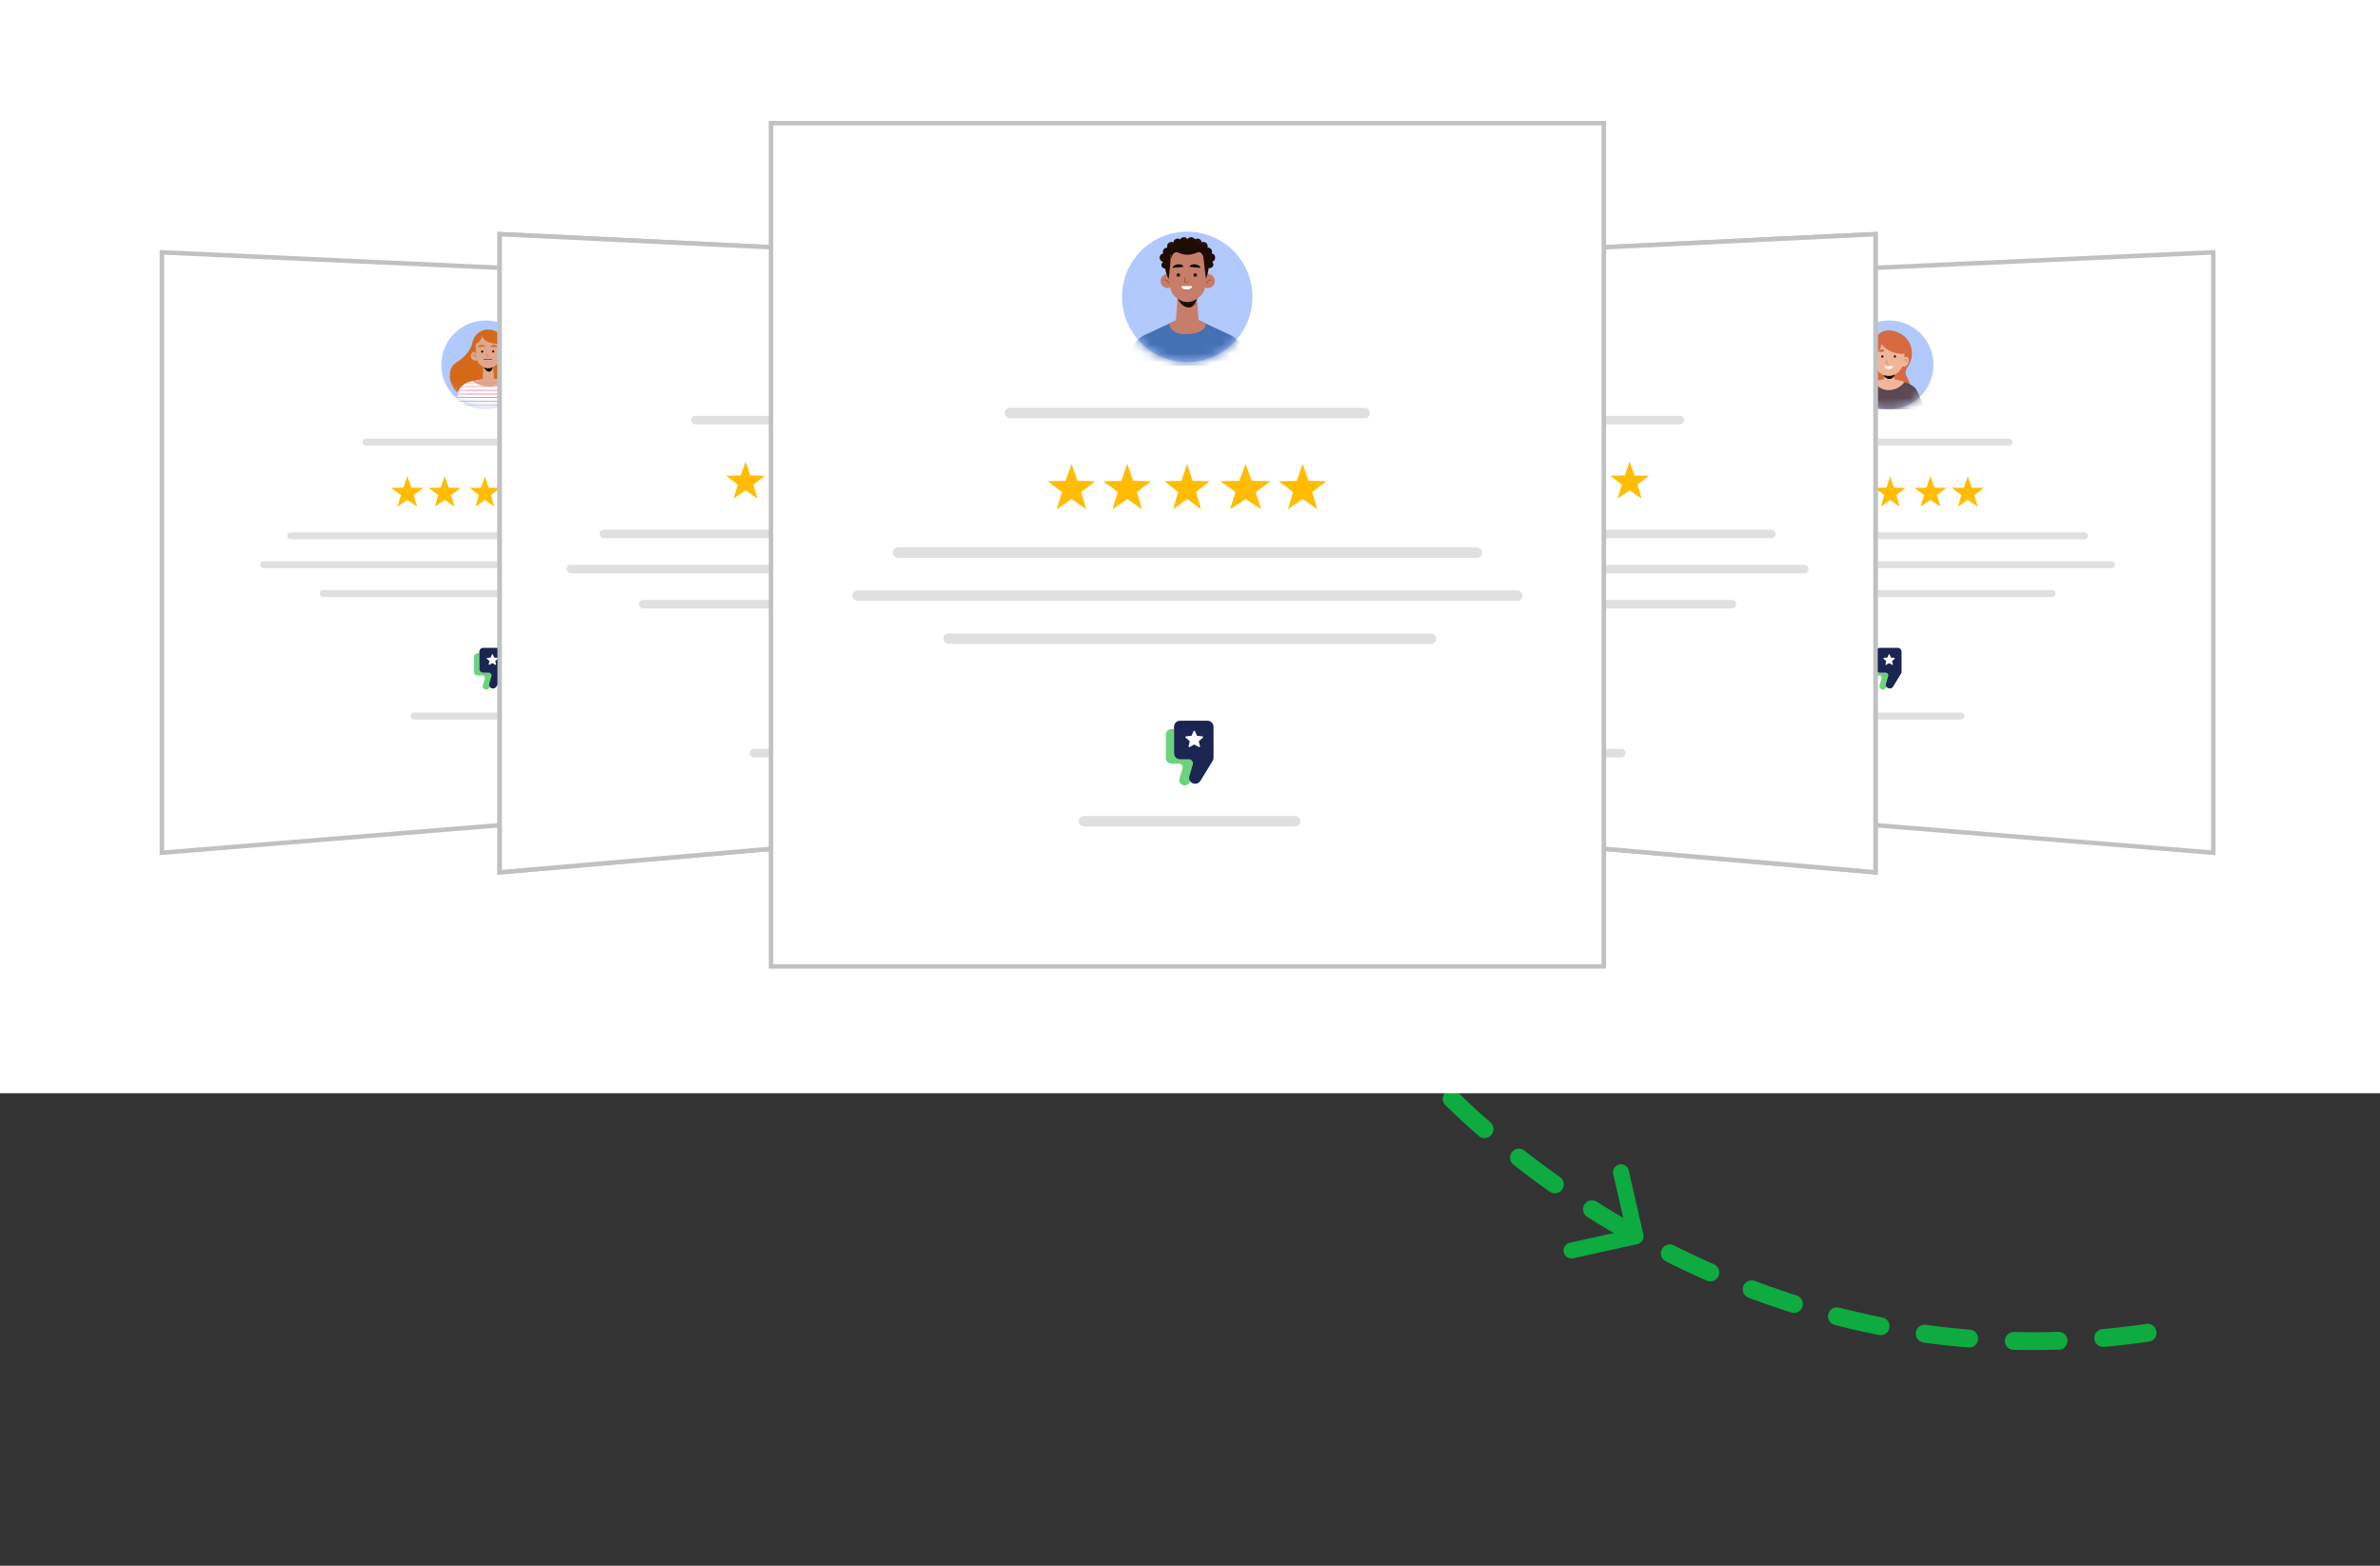 <svg width="266" height="175" viewBox="0 0 266 175" fill="none" xmlns="http://www.w3.org/2000/svg">
<rect x="0" y="0" width="266" height="175" fill="#333333" stroke="none"/>
<path d="M155.58 115.366C166.027 129.161 197.557 155.19 240.094 148.952" stroke="#0DAB40" stroke-width="2" stroke-linecap="round" stroke-linejoin="round" stroke-dasharray="5 5"/>
<path fill-rule="evenodd" clip-rule="evenodd" d="M182.968 138.909L175.801 140.49C175.393 140.567 175.001 140.319 174.911 139.927C174.821 139.535 175.067 139.146 175.469 139.045L181.925 137.621L180.445 131.178C180.355 130.786 180.611 130.382 181.003 130.296C181.396 130.209 181.788 130.457 181.893 130.859L183.526 138.027C183.616 138.419 183.37 138.808 182.968 138.909Z" fill="#0DAB40" stroke="#0DAB40" stroke-width="0.3"/>
<rect width="266" height="122.187" fill="white"/>
<path d="M74.735 90.687L18.094 95.31L18.094 28.207L74.735 30.791V90.687Z" fill="white" stroke="#C0C1C3" stroke-width="0.5"/>
<path d="M190.73 90.687L247.371 95.31V28.207L190.73 30.791V90.687Z" fill="white" stroke="#C0C1C3" stroke-width="0.5"/>
<path d="M54.276 45.729C57.014 45.729 59.233 43.51 59.233 40.773C59.233 38.035 57.014 35.816 54.276 35.816C51.539 35.816 49.32 38.035 49.32 40.773C49.32 43.51 51.539 45.729 54.276 45.729Z" fill="#B2C9FD"/>
<mask id="mask0_1710_78145" style="mask-type:luminance" maskUnits="userSpaceOnUse" x="49" y="35" width="11" height="11">
<path d="M54.276 45.729C57.014 45.729 59.233 43.51 59.233 40.773C59.233 38.035 57.014 35.816 54.276 35.816C51.539 35.816 49.32 38.035 49.32 40.773C49.32 43.51 51.539 45.729 54.276 45.729Z" fill="white"/>
</mask>
<g mask="url(#mask0_1710_78145)">
<path d="M52.826 38.26C52.826 38.26 52.598 39.54 51.063 40.47C49.422 41.461 50.361 44.602 53.229 44.672C56.343 44.751 57.931 40.847 56.133 37.672L52.826 38.26Z" fill="#D46919"/>
<path d="M57.99 43.73C57.832 43.3 57.341 42.738 56.385 42.589L54.613 42.238L52.841 42.589C51.894 42.738 51.402 43.3 51.236 43.73L50.867 45.405H52.49L52.604 45.545L54.578 45.931L56.604 45.405H56.727H58.35L57.99 43.73Z" fill="white"/>
<path d="M52.789 42.612L54.71 42.227L56.5 42.612L56.465 42.639C55.368 43.419 53.894 43.384 52.789 42.612Z" fill="#E0A78F"/>
<path d="M53.66 39.774C53.669 40.063 53.45 40.3 53.16 40.309C52.871 40.318 52.634 40.098 52.625 39.809C52.617 39.519 52.836 39.282 53.125 39.274C53.415 39.265 53.652 39.493 53.66 39.774Z" fill="#E0A78F"/>
<path d="M53.238 39.992C53.229 39.992 53.221 39.983 53.212 39.974C53.028 39.65 52.852 39.729 52.843 39.729C52.826 39.738 52.808 39.729 52.808 39.711C52.8 39.694 52.808 39.676 52.817 39.676C52.826 39.667 53.045 39.562 53.264 39.94C53.273 39.957 53.264 39.974 53.256 39.974C53.247 39.992 53.238 39.992 53.238 39.992Z" fill="#B9635E"/>
<path d="M55.535 39.777C55.535 40.066 55.772 40.294 56.062 40.285C56.351 40.285 56.579 40.048 56.579 39.759C56.579 39.469 56.342 39.242 56.053 39.25C55.763 39.259 55.535 39.487 55.535 39.777Z" fill="#E0A78F"/>
<path d="M55.956 39.968C55.93 39.959 55.93 39.942 55.939 39.933C56.132 39.547 56.36 39.644 56.369 39.644C56.386 39.652 56.386 39.67 56.386 39.679C56.377 39.696 56.36 39.696 56.351 39.696C56.342 39.696 56.167 39.626 55.992 39.959C55.974 39.968 55.965 39.968 55.956 39.968Z" fill="#B9635E"/>
<path d="M54.604 40.162C55.587 40.152 56.377 39.398 56.367 38.477C56.358 37.557 55.553 36.819 54.57 36.829C53.586 36.839 52.797 37.594 52.806 38.514C52.816 39.434 53.621 40.172 54.604 40.162Z" fill="#D46919"/>
<path d="M55.116 40.799C55.116 40.799 54.897 41.009 54.686 41.062C54.484 41.115 54.283 40.965 54.274 40.957L54.028 40.781L53.949 42.492L53.975 42.518C54.326 42.886 54.826 42.886 55.177 42.518L55.23 42.465L55.116 40.799Z" fill="#E0A78F"/>
<path d="M53.863 40.562C53.863 40.562 54.161 41.554 54.67 41.545C55.091 41.536 55.197 40.598 55.197 40.598L53.863 40.562Z" fill="#1E0B02"/>
<path d="M55.996 38.797C56.005 39.358 55.926 39.841 55.847 40.192C55.768 40.525 55.54 40.771 55.224 40.964L55.163 40.999C54.821 41.2 54.373 41.218 54.023 41.025C53.663 40.832 53.417 40.586 53.338 40.227C53.189 39.569 53.163 38.841 53.163 38.841C53.163 38.841 53.031 37.323 54.558 37.332C56.084 37.332 55.996 38.797 55.996 38.797Z" fill="#E0A78F"/>
<path d="M54.452 39.834C54.435 39.834 54.426 39.826 54.426 39.808V39.589C54.426 39.571 54.435 39.562 54.452 39.562C54.47 39.562 54.478 39.571 54.478 39.589V39.782H54.601C54.619 39.782 54.627 39.791 54.627 39.808C54.627 39.826 54.619 39.834 54.601 39.834H54.452Z" fill="#B9635E"/>
<path d="M53.398 38.802L54.205 38.724C54.205 38.724 54.135 38.513 53.802 38.557C53.469 38.592 53.398 38.802 53.398 38.802Z" fill="#D46919"/>
<path d="M55.631 38.795L54.824 38.733C54.824 38.733 54.894 38.523 55.219 38.549C55.552 38.584 55.631 38.795 55.631 38.795Z" fill="#D46919"/>
<path d="M54.015 39.299C54.015 39.369 53.962 39.421 53.892 39.421C53.822 39.421 53.77 39.369 53.77 39.299C53.77 39.228 53.822 39.176 53.892 39.176C53.962 39.176 54.015 39.228 54.015 39.299Z" fill="#1E0B02"/>
<path d="M55.249 39.279C55.249 39.349 55.197 39.402 55.127 39.402C55.056 39.402 55.004 39.349 55.004 39.279C55.004 39.209 55.056 39.156 55.127 39.156C55.197 39.156 55.249 39.209 55.249 39.279Z" fill="#1E0B02"/>
<path d="M54.475 40.225C54.22 40.225 54.062 40.146 54.054 40.146C54.036 40.137 54.036 40.12 54.045 40.111C54.054 40.093 54.071 40.093 54.08 40.102C54.08 40.102 54.422 40.278 54.957 40.093C54.975 40.084 54.992 40.093 54.992 40.111C55.001 40.128 54.992 40.146 54.975 40.146C54.782 40.207 54.615 40.225 54.475 40.225Z" fill="black"/>
<path d="M56.016 38.442C56.016 38.442 53.771 38.547 53.85 37.231C53.85 37.231 55.806 36.661 56.016 38.442Z" fill="#D46919"/>
<path d="M53.126 38.481C53.126 38.481 53.916 38.139 53.907 37.332C53.898 37.332 53.091 37.437 53.126 38.481Z" fill="#D46919"/>
<mask id="mask1_1710_78145" style="mask-type:luminance" maskUnits="userSpaceOnUse" x="50" y="42" width="9" height="4">
<path d="M57.994 43.744C57.836 43.331 57.38 42.788 56.494 42.612L56.468 42.63C55.371 43.428 53.897 43.393 52.792 42.603L52.845 42.586C51.897 42.735 51.406 43.305 51.239 43.735L50.871 45.428H52.494H52.617H54.626H56.625H56.748H58.371L57.994 43.744Z" fill="white"/>
</mask>
<g mask="url(#mask1_1710_78145)">
<path d="M58.532 42.754H50.664V42.842H58.532V42.754Z" fill="#EF758D"/>
<path d="M58.532 43.152H50.664V43.24H58.532V43.152Z" fill="#EF758D"/>
<path d="M58.532 43.582H50.664V43.67H58.532V43.582Z" fill="#EF758D"/>
<path d="M58.532 44H50.664V44.088H58.532V44Z" fill="#EF758D"/>
<path d="M58.532 44.387H50.664V44.474H58.532V44.387Z" fill="#EF758D"/>
<path d="M58.532 44.797H50.664V44.885H58.532V44.797Z" fill="#EF758D"/>
<path d="M58.532 45.23H50.664V45.318H58.532V45.23Z" fill="#EF758D"/>
</g>
</g>
<path d="M211.14 45.729C213.877 45.729 216.096 43.51 216.096 40.773C216.096 38.035 213.877 35.816 211.14 35.816C208.403 35.816 206.184 38.035 206.184 40.773C206.184 43.51 208.403 45.729 211.14 45.729Z" fill="#B2C9FD"/>
<mask id="mask2_1710_78145" style="mask-type:luminance" maskUnits="userSpaceOnUse" x="206" y="35" width="11" height="11">
<path d="M211.128 45.729C213.865 45.729 216.084 43.51 216.084 40.773C216.084 38.035 213.865 35.816 211.128 35.816C208.391 35.816 206.172 38.035 206.172 40.773C206.172 43.51 208.391 45.729 211.128 45.729Z" fill="white"/>
</mask>
<g mask="url(#mask2_1710_78145)">
<path d="M209.495 37.967C209.522 37.894 209.094 38.03 209.058 38.049C208.839 38.149 208.675 38.304 208.584 38.522C208.493 38.741 208.475 38.978 208.484 39.215C208.502 39.934 209.048 40.846 208.529 41.483C208.265 41.811 207.8 41.893 207.445 42.139C206.771 42.595 206.634 43.606 207.026 44.317C207.418 45.027 208.21 45.446 209.012 45.565C209.814 45.683 210.634 45.537 211.417 45.364C211.964 45.237 212.529 45.091 212.975 44.745C214.032 43.943 213.54 42.932 213.057 41.984C212.747 41.383 213.303 41.092 213.549 40.344C213.986 38.996 213.358 37.684 212.164 37.165C210.196 36.318 209.495 37.958 209.495 37.967Z" fill="#D76A40"/>
<path d="M215.038 45.742H207.312C207.312 45.742 207.677 44.348 208.187 43.528C208.697 42.708 210.583 42.426 210.583 42.426L211.175 42.526L211.768 42.426C211.768 42.426 213.653 42.708 214.164 43.528C214.674 44.348 215.038 45.742 215.038 45.742Z" fill="#5B4850"/>
<path d="M209.418 42.692C210.32 43.986 212.033 43.822 212.862 42.692C212.862 42.692 211.204 41.917 209.418 42.692Z" fill="#F1B69A"/>
<path d="M211.153 43.149C210.835 43.149 210.57 42.885 210.57 42.566V41.445H211.736V42.566C211.746 42.885 211.481 43.149 211.153 43.149Z" fill="#F1B69A"/>
<path d="M211.736 41.332V42.015C211.736 42.015 211.536 42.361 211.153 42.361C210.844 42.361 210.57 42.061 210.57 42.061V41.332H211.736Z" fill="#150A08"/>
<path d="M209.511 40.124C209.193 39.641 208.828 39.951 208.828 40.288C208.828 40.78 209.357 41.199 209.666 40.853C209.967 40.498 209.511 40.124 209.511 40.124Z" fill="#F1B69A"/>
<path d="M209.077 40.51C209.058 40.51 209.049 40.501 209.04 40.492C209.004 40.437 208.995 40.364 209.031 40.282C209.077 40.2 209.149 40.137 209.231 40.137C209.295 40.137 209.395 40.164 209.477 40.328C209.487 40.346 209.477 40.374 209.459 40.392C209.441 40.401 209.414 40.392 209.395 40.374C209.35 40.282 209.286 40.237 209.231 40.237C209.177 40.237 209.131 40.282 209.113 40.328C209.095 40.374 209.095 40.41 209.113 40.437C209.131 40.456 209.122 40.483 209.104 40.501C209.095 40.501 209.086 40.51 209.077 40.51Z" fill="#E07E61"/>
<path d="M212.668 40.124C212.987 39.641 213.351 39.951 213.351 40.288C213.351 40.78 212.823 41.199 212.513 40.853C212.212 40.498 212.668 40.124 212.668 40.124Z" fill="#F1B69A"/>
<path d="M213.104 40.51C213.095 40.51 213.085 40.51 213.076 40.501C213.058 40.483 213.049 40.456 213.067 40.437C213.085 40.41 213.085 40.374 213.067 40.328C213.049 40.282 213.003 40.237 212.949 40.237C212.894 40.237 212.83 40.282 212.785 40.374C212.776 40.392 212.748 40.401 212.721 40.392C212.703 40.383 212.694 40.355 212.703 40.328C212.785 40.173 212.876 40.137 212.949 40.137C213.031 40.137 213.113 40.191 213.149 40.282C213.186 40.355 213.186 40.437 213.14 40.492C213.131 40.501 213.122 40.51 213.104 40.51Z" fill="#E07E61"/>
<path d="M211.086 42.016C209.838 42.016 209.1 40.65 209.392 39.247C209.628 38.09 212.553 38.09 212.79 39.247C213.081 40.65 212.334 42.016 211.086 42.016Z" fill="#F1B69A"/>
<g opacity="0.5">
<path d="M210.914 40.6C211.042 40.664 211.333 40.527 211.342 40.6C211.351 40.673 211.187 40.737 211.133 40.737C211.069 40.746 210.914 40.6 210.914 40.6Z" fill="#F1B69A"/>
</g>
<path d="M211.069 40.754C211.032 40.754 210.896 40.727 210.832 40.608C210.777 40.508 210.786 40.371 210.859 40.207C210.868 40.18 210.896 40.171 210.923 40.189C210.95 40.198 210.96 40.226 210.941 40.253C210.878 40.39 210.868 40.499 210.905 40.572C210.95 40.654 211.06 40.672 211.069 40.672C211.096 40.672 211.114 40.699 211.105 40.727C211.114 40.745 211.096 40.754 211.069 40.754Z" fill="#E07E61"/>
<path d="M210.586 39.158C210.504 38.985 210.048 39.067 209.984 39.185C209.921 39.304 210.13 39.34 210.294 39.34C210.449 39.331 210.631 39.267 210.586 39.158Z" fill="#D76A40"/>
<path d="M211.574 39.158C211.656 38.985 212.111 39.067 212.175 39.185C212.239 39.304 212.029 39.34 211.865 39.34C211.71 39.331 211.528 39.267 211.574 39.158Z" fill="#150A08"/>
<path d="M210.254 39.842C210.254 39.915 210.309 39.97 210.381 39.97C210.454 39.97 210.509 39.915 210.509 39.842C210.509 39.77 210.454 39.715 210.381 39.715C210.318 39.715 210.254 39.77 210.254 39.842Z" fill="#150A08"/>
<path d="M211.907 39.842C211.907 39.915 211.853 39.97 211.78 39.97C211.707 39.97 211.652 39.915 211.652 39.842C211.652 39.77 211.707 39.715 211.78 39.715C211.844 39.715 211.907 39.77 211.907 39.842Z" fill="#150A08"/>
<path d="M210.609 40.914C211.092 40.969 211.411 40.914 211.639 40.923C211.639 40.923 211.356 41.324 211.019 41.251C210.682 41.178 210.609 40.914 210.609 40.914Z" fill="white"/>
<g opacity="0.5">
<path d="M210.931 41.38C211.104 41.38 211.359 41.289 211.395 41.38C211.432 41.471 211.222 41.654 211.086 41.635C210.958 41.626 210.73 41.38 210.931 41.38Z" fill="#F1B69A"/>
</g>
<path d="M210.219 38.016C210.219 39.191 212.451 39.756 212.888 39.483C213.325 39.2 212.979 38.207 211.84 37.934C210.702 37.661 210.228 37.661 210.219 38.016Z" fill="#D76A40"/>
<path d="M210.253 38.001C210.535 38.566 209.752 39.823 209.306 39.741C208.859 39.659 208.859 39.167 209.205 38.584C209.561 38.001 210.116 37.728 210.253 38.001Z" fill="#D76A40"/>
</g>
<path d="M112.239 92.355L56.098 97.225V26.431L112.239 29.152V92.355Z" fill="white" stroke="#C0C1C3"/>
<path d="M153.226 92.355L209.367 97.225V26.431L153.226 29.152V92.355Z" fill="white" stroke="#C0C1C3"/>
<rect x="40.512" y="49.023" width="27.389" height="0.783" rx="0.391" fill="#E0E0E0"/>
<rect x="32.102" y="59.492" width="44.214" height="0.783" rx="0.391" fill="#E0E0E0"/>
<rect x="29.07" y="62.719" width="50.279" height="0.783" rx="0.391" fill="#E0E0E0"/>
<rect x="35.723" y="65.949" width="36.975" height="0.783" rx="0.391" fill="#E0E0E0"/>
<rect x="45.891" y="79.641" width="16.629" height="0.783" rx="0.391" fill="#E0E0E0"/>
<path d="M45.524 53.23L45.966 54.502L47.311 54.529L46.239 55.342L46.629 56.63L45.524 55.862L44.419 56.63L44.809 55.342L43.736 54.529L45.082 54.502L45.524 53.23Z" fill="#FFBC00"/>
<path d="M49.7 53.23L50.142 54.502L51.487 54.529L50.415 55.342L50.804 56.63L49.7 55.862L48.595 56.63L48.985 55.342L47.912 54.529L49.258 54.502L49.7 53.23Z" fill="#FFBC00"/>
<path d="M54.193 53.23L54.61 54.502L55.881 54.529L54.868 55.342L55.236 56.63L54.193 55.862L53.15 56.63L53.518 55.342L52.505 54.529L53.776 54.502L54.193 53.23Z" fill="#FFBC00"/>
<path d="M58.574 53.23L59.04 54.502L60.461 54.529L59.328 55.342L59.74 56.63L58.574 55.862L57.408 56.63L57.819 55.342L56.687 54.529L58.107 54.502L58.574 53.23Z" fill="#FFBC00"/>
<path d="M62.856 53.23L63.298 54.502L64.644 54.529L63.571 55.342L63.961 56.63L62.856 55.862L61.751 56.63L62.141 55.342L61.069 54.529L62.414 54.502L62.856 53.23Z" fill="#FFBC00"/>
<rect width="27.389" height="0.783" rx="0.391" transform="matrix(-1 0 0 1 224.949 49.023)" fill="#E0E0E0"/>
<rect width="44.214" height="0.783" rx="0.391" transform="matrix(-1 0 0 1 233.363 59.492)" fill="#E0E0E0"/>
<rect width="50.279" height="0.783" rx="0.391" transform="matrix(-1 0 0 1 236.395 62.719)" fill="#E0E0E0"/>
<rect width="36.975" height="0.783" rx="0.391" transform="matrix(-1 0 0 1 229.742 65.949)" fill="#E0E0E0"/>
<rect width="16.629" height="0.783" rx="0.391" transform="matrix(-1 0 0 1 219.57 79.641)" fill="#E0E0E0"/>
<path d="M219.933 53.23L219.491 54.502L218.146 54.529L219.218 55.342L218.828 56.63L219.933 55.862L221.038 56.63L220.648 55.342L221.721 54.529L220.375 54.502L219.933 53.23Z" fill="#FFBC00"/>
<path d="M215.757 53.23L215.315 54.502L213.97 54.529L215.042 55.342L214.653 56.63L215.757 55.862L216.862 56.63L216.472 55.342L217.545 54.529L216.199 54.502L215.757 53.23Z" fill="#FFBC00"/>
<path d="M211.264 53.23L210.847 54.502L209.576 54.529L210.589 55.342L210.221 56.63L211.264 55.862L212.307 56.63L211.939 55.342L212.952 54.529L211.681 54.502L211.264 53.23Z" fill="#FFBC00"/>
<path d="M206.883 53.23L206.417 54.502L204.997 54.529L206.129 55.342L205.717 56.63L206.883 55.862L208.049 56.63L207.638 55.342L208.77 54.529L207.35 54.502L206.883 53.23Z" fill="#FFBC00"/>
<path d="M202.601 53.23L202.159 54.502L200.814 54.529L201.886 55.342L201.496 56.63L202.601 55.862L203.706 56.63L203.316 55.342L204.388 54.529L203.043 54.502L202.601 53.23Z" fill="#FFBC00"/>
<path d="M210.781 76.401L211.029 75.557C211.082 75.373 210.942 75.19 210.746 75.19H210.123C209.879 75.19 209.682 74.997 209.682 74.759V73.008H209.484C209.266 73.008 209.09 73.18 209.09 73.392V75.11C209.09 75.323 209.266 75.496 209.484 75.496H210.041C210.216 75.496 210.342 75.66 210.293 75.824L210.072 76.577C209.999 76.824 210.188 77.069 210.451 77.069C210.589 77.069 210.718 76.998 210.789 76.881L210.852 76.778C210.773 76.675 210.741 76.538 210.781 76.401Z" fill="#6CD37D"/>
<path d="M212.086 72.406H210.121C209.877 72.406 209.68 72.599 209.68 72.838V74.759C209.68 74.997 209.877 75.191 210.121 75.191H210.744C210.94 75.191 211.08 75.374 211.027 75.558L210.779 76.401C210.698 76.677 210.909 76.952 211.203 76.952C211.358 76.952 211.502 76.872 211.582 76.742L212.466 75.294C212.507 75.227 212.528 75.151 212.528 75.073V72.838C212.527 72.599 212.33 72.406 212.086 72.406ZM211.755 73.633L211.491 73.86C211.474 73.875 211.467 73.897 211.472 73.918L211.551 74.236C211.562 74.287 211.507 74.328 211.461 74.301L211.169 74.133C211.15 74.122 211.126 74.122 211.108 74.133L210.816 74.301C210.77 74.328 210.714 74.286 210.726 74.236L210.805 73.918C210.811 73.897 210.804 73.875 210.787 73.86L210.523 73.633C210.484 73.599 210.505 73.534 210.557 73.529L210.908 73.497C210.93 73.495 210.95 73.481 210.958 73.46L211.082 73.162C211.103 73.113 211.173 73.113 211.194 73.162L211.32 73.46C211.329 73.481 211.348 73.495 211.37 73.497L211.721 73.529C211.771 73.534 211.793 73.598 211.755 73.633Z" fill="#1A2551"/>
<path d="M54.676 76.401L54.923 75.557C54.977 75.373 54.837 75.19 54.641 75.19H54.017C53.774 75.19 53.576 74.997 53.576 74.759V73.008H53.379C53.161 73.008 52.984 73.18 52.984 73.392V75.11C52.984 75.323 53.161 75.496 53.379 75.496H53.936C54.11 75.496 54.236 75.66 54.188 75.824L53.966 76.577C53.894 76.824 54.083 77.069 54.345 77.069C54.484 77.069 54.612 76.998 54.683 76.881L54.746 76.778C54.668 76.675 54.636 76.538 54.676 76.401Z" fill="#6CD37D"/>
<path d="M55.981 72.406H54.015C53.772 72.406 53.574 72.599 53.574 72.838V74.759C53.574 74.997 53.772 75.191 54.015 75.191H54.639C54.834 75.191 54.975 75.374 54.921 75.558L54.674 76.401C54.593 76.677 54.804 76.952 55.098 76.952C55.253 76.952 55.397 76.872 55.477 76.742L56.361 75.294C56.401 75.227 56.423 75.151 56.423 75.073V72.838C56.422 72.599 56.224 72.406 55.981 72.406ZM55.649 73.633L55.386 73.86C55.368 73.875 55.362 73.897 55.367 73.918L55.445 74.236C55.457 74.287 55.402 74.328 55.356 74.301L55.064 74.133C55.045 74.122 55.021 74.122 55.002 74.133L54.71 74.301C54.664 74.328 54.609 74.286 54.621 74.236L54.7 73.918C54.705 73.897 54.698 73.875 54.681 73.86L54.417 73.633C54.378 73.599 54.399 73.534 54.451 73.529L54.802 73.497C54.824 73.495 54.845 73.481 54.852 73.46L54.977 73.162C54.997 73.113 55.068 73.113 55.088 73.162L55.214 73.46C55.224 73.481 55.242 73.495 55.264 73.497L55.615 73.529C55.666 73.534 55.688 73.598 55.649 73.633Z" fill="#1A2551"/>
<path d="M112.489 92.585L55.848 97.497V26.169L112.489 28.914V92.585Z" fill="white" stroke="#C0C1C3" stroke-width="0.5"/>
<path d="M152.976 92.585L209.617 97.497V26.169L152.976 28.914V92.585Z" fill="white" stroke="#C0C1C3" stroke-width="0.5"/>
<rect x="77.234" y="46.48" width="33.297" height="0.951" rx="0.476" fill="#E0E0E0"/>
<rect x="67.004" y="59.203" width="53.75" height="0.951" rx="0.476" fill="#E0E0E0"/>
<rect x="63.32" y="63.129" width="61.123" height="0.951" rx="0.476" fill="#E0E0E0"/>
<rect x="71.406" y="67.055" width="44.95" height="0.951" rx="0.476" fill="#E0E0E0"/>
<rect x="83.773" y="83.699" width="20.216" height="0.951" rx="0.476" fill="#E0E0E0"/>
<path d="M83.324 51.594L83.861 53.139L85.497 53.172L84.193 54.161L84.667 55.727L83.324 54.792L81.981 55.727L82.455 54.161L81.151 53.172L82.787 53.139L83.324 51.594Z" fill="#FFBC00"/>
<path d="M88.402 51.594L88.939 53.139L90.575 53.172L89.271 54.161L89.745 55.727L88.402 54.792L87.059 55.727L87.533 54.161L86.229 53.172L87.865 53.139L88.402 51.594Z" fill="#FFBC00"/>
<path d="M93.861 51.594L94.368 53.139L95.913 53.172L94.682 54.161L95.129 55.727L93.861 54.792L92.593 55.727L93.04 54.161L91.809 53.172L93.354 53.139L93.861 51.594Z" fill="#FFBC00"/>
<path d="M99.189 51.594L99.756 53.139L101.483 53.172L100.107 54.161L100.607 55.727L99.189 54.792L97.772 55.727L98.272 54.161L96.895 53.172L98.622 53.139L99.189 51.594Z" fill="#FFBC00"/>
<path d="M104.394 51.594L104.931 53.139L106.567 53.172L105.263 54.161L105.737 55.727L104.394 54.792L103.051 55.727L103.525 54.161L102.221 53.172L103.857 53.139L104.394 51.594Z" fill="#FFBC00"/>
<path d="M93.418 80.578C92.063 80.335 91.035 79.165 91.035 77.752C91.035 76.183 92.319 74.898 93.889 74.898C95.459 74.898 96.743 76.183 96.743 77.752C96.743 79.165 95.716 80.335 94.36 80.578L94.203 80.449H93.575L93.418 80.578Z" fill="url(#paint0_linear_1710_78145)"/>
<path d="M95.002 78.552L95.13 77.753H94.374V77.196C94.374 76.968 94.46 76.797 94.802 76.797H95.173V76.069C94.973 76.04 94.745 76.012 94.545 76.012C93.889 76.012 93.432 76.411 93.432 77.125V77.753H92.719V78.552H93.432V80.564C93.589 80.592 93.746 80.607 93.903 80.607C94.06 80.607 94.217 80.592 94.374 80.564V78.552H95.002Z" fill="white"/>
<path d="M93.891 42.337C97.175 42.337 99.837 39.675 99.837 36.391C99.837 33.107 97.175 30.445 93.891 30.445C90.607 30.445 87.945 33.107 87.945 36.391C87.945 39.675 90.607 42.337 93.891 42.337Z" fill="#B2C9FD"/>
<mask id="mask3_1710_78145" style="mask-type:luminance" maskUnits="userSpaceOnUse" x="87" y="30" width="13" height="13">
<path d="M93.891 42.337C97.175 42.337 99.837 39.675 99.837 36.391C99.837 33.107 97.175 30.445 93.891 30.445C90.607 30.445 87.945 33.107 87.945 36.391C87.945 39.675 90.607 42.337 93.891 42.337Z" fill="white"/>
</mask>
<g mask="url(#mask3_1710_78145)">
<path d="M99.641 42.681H88.16C88.686 40.303 90.107 39.83 90.107 39.83L92.843 38.546L93.885 38.535H93.916L94.958 38.546L97.695 39.83C97.695 39.83 99.115 40.303 99.641 42.681Z" fill="#4570B4"/>
<path d="M92.74 34.921C92.751 35.279 92.466 35.573 92.109 35.584C91.751 35.594 91.456 35.31 91.446 34.952C91.435 34.594 91.719 34.3 92.077 34.289C92.435 34.279 92.73 34.563 92.74 34.921Z" fill="#C67D69"/>
<path d="M92.232 35.212C92.222 35.212 92.201 35.201 92.201 35.191C91.98 34.781 91.759 34.886 91.748 34.886C91.727 34.896 91.706 34.886 91.695 34.865C91.685 34.844 91.695 34.823 91.717 34.812C91.727 34.801 92.011 34.675 92.274 35.149C92.285 35.17 92.274 35.191 92.264 35.201C92.253 35.212 92.243 35.212 92.232 35.212Z" fill="#A8523F"/>
<path d="M95.734 35.594C96.095 35.594 96.387 35.302 96.387 34.941C96.387 34.581 96.095 34.289 95.734 34.289C95.374 34.289 95.082 34.581 95.082 34.941C95.082 35.302 95.374 35.594 95.734 35.594Z" fill="#C67D69"/>
<path d="M95.628 35.218C95.618 35.218 95.618 35.218 95.607 35.218C95.586 35.208 95.576 35.187 95.586 35.166C95.839 34.681 96.123 34.808 96.133 34.808C96.154 34.818 96.165 34.839 96.154 34.86C96.144 34.882 96.123 34.892 96.102 34.882C96.091 34.882 95.87 34.787 95.66 35.197C95.66 35.208 95.649 35.218 95.628 35.218Z" fill="#A8523F"/>
<path d="M94.768 36.427C94.768 36.427 94.4 36.69 94.073 36.754C93.737 36.817 93.421 36.627 93.41 36.627C93.4 36.627 93.021 36.406 93.021 36.406L92.863 38.542L92.905 38.574C93.474 39.037 94.284 39.048 94.852 38.585L94.936 38.522L94.768 36.427Z" fill="#C67D69"/>
<path d="M92.859 36.156C92.859 36.156 93.217 37.345 94.059 37.335C94.743 37.324 94.859 36.156 94.859 36.156H92.859Z" fill="#1E0B02"/>
<path d="M95.68 33.799C95.68 34.535 95.585 35.167 95.48 35.609C95.374 36.051 95.09 36.356 94.691 36.608L94.617 36.651C94.185 36.913 93.628 36.924 93.196 36.672C92.754 36.419 92.449 36.082 92.344 35.619C92.165 34.767 92.144 33.809 92.144 33.809C92.144 33.809 91.891 31.831 93.806 31.852C95.711 31.894 95.68 33.799 95.68 33.799Z" fill="#C67D69"/>
<path d="M93.08 34.558C93.167 34.558 93.238 34.487 93.238 34.4C93.238 34.313 93.167 34.242 93.08 34.242C92.993 34.242 92.922 34.313 92.922 34.4C92.922 34.487 92.993 34.558 93.08 34.558Z" fill="#1E0B02"/>
<path d="M94.603 34.558C94.69 34.558 94.761 34.487 94.761 34.4C94.761 34.313 94.69 34.242 94.603 34.242C94.516 34.242 94.445 34.313 94.445 34.4C94.445 34.487 94.516 34.558 94.603 34.558Z" fill="#1E0B02"/>
<path d="M93.948 35.075H93.675C93.654 35.075 93.633 35.054 93.633 35.033V34.612C93.633 34.591 93.654 34.57 93.675 34.57C93.696 34.57 93.717 34.591 93.717 34.612V35.002H93.948C93.97 35.002 93.991 35.023 93.991 35.044C93.991 35.065 93.97 35.075 93.948 35.075Z" fill="#A8523F"/>
<path d="M92.512 33.723L93.522 33.628C93.522 33.628 93.427 33.365 93.027 33.407C92.606 33.459 92.512 33.723 92.512 33.723Z" fill="black"/>
<path d="M95.12 33.723L94.109 33.628C94.109 33.628 94.204 33.365 94.604 33.407C95.025 33.459 95.12 33.723 95.12 33.723Z" fill="black"/>
<path d="M93.356 35.387H94.355C94.355 35.387 94.313 35.692 93.84 35.692C93.366 35.692 93.356 35.387 93.356 35.387Z" fill="white"/>
<path d="M92.174 34.764C92.174 34.764 92.458 32.617 92.321 32.27C92.321 32.27 91.353 33.059 92.174 34.764Z" fill="#1E0B02"/>
<path d="M95.609 34.736C95.609 34.736 95.293 32.684 95.378 32.105C95.378 32.105 96.314 32.926 95.609 34.736Z" fill="#1E0B02"/>
<path d="M95.309 31.661L94.425 31.493L94.351 31.293L93.888 31.388L93.425 31.293L93.351 31.493L92.467 31.661L92.352 32.272L92.383 32.977C92.383 32.977 92.52 32.177 93.004 32.335C93.12 32.377 93.257 32.44 93.414 32.482C93.562 32.524 93.709 32.545 93.846 32.545C93.856 32.545 93.877 32.545 93.898 32.545C93.909 32.545 93.93 32.545 93.951 32.545C94.088 32.545 94.225 32.524 94.383 32.482C94.54 32.44 94.688 32.387 94.793 32.335C95.246 32.135 95.414 32.945 95.414 32.945L95.456 32.272L95.309 31.661Z" fill="#1E0B02"/>
<path d="M92.876 38.544L92.266 38.829C92.266 38.829 92.255 39.86 93.918 39.797C95.623 39.744 95.612 38.839 95.612 38.839L94.949 38.523L92.876 38.544Z" fill="#C67D69"/>
<path d="M92.169 32.815C92.169 33.026 92.001 33.205 91.78 33.205C91.559 33.205 91.391 33.036 91.391 32.815C91.391 32.594 91.559 32.426 91.78 32.426C92.001 32.426 92.169 32.594 92.169 32.815Z" fill="#1E0B02"/>
<path d="M92.199 33.486C92.199 33.665 92.052 33.813 91.873 33.813C91.694 33.813 91.547 33.665 91.547 33.486C91.547 33.307 91.694 33.16 91.873 33.16C92.052 33.16 92.199 33.307 92.199 33.486Z" fill="#1E0B02"/>
<path d="M96.266 33.416C96.266 33.595 96.118 33.742 95.939 33.742C95.761 33.742 95.613 33.595 95.613 33.416C95.613 33.237 95.761 33.09 95.939 33.09C96.118 33.09 96.266 33.237 96.266 33.416Z" fill="#1E0B02"/>
<path d="M92.443 32.288C92.443 32.498 92.274 32.677 92.053 32.677C91.832 32.677 91.664 32.509 91.664 32.288C91.664 32.067 91.832 31.898 92.053 31.898C92.274 31.898 92.443 32.067 92.443 32.288Z" fill="#1E0B02"/>
<path d="M92.829 31.753C92.829 31.963 92.661 32.142 92.44 32.142C92.219 32.142 92.051 31.974 92.051 31.753C92.051 31.532 92.219 31.363 92.44 31.363C92.661 31.363 92.829 31.542 92.829 31.753Z" fill="#1E0B02"/>
<path d="M93.431 31.456C93.431 31.666 93.263 31.845 93.042 31.845C92.821 31.845 92.652 31.677 92.652 31.456C92.652 31.235 92.821 31.066 93.042 31.066C93.263 31.066 93.431 31.235 93.431 31.456Z" fill="#1E0B02"/>
<path d="M93.994 31.319C93.994 31.529 93.825 31.708 93.604 31.708C93.383 31.708 93.215 31.54 93.215 31.319C93.215 31.098 93.383 30.93 93.604 30.93C93.815 30.94 93.994 31.109 93.994 31.319Z" fill="#1E0B02"/>
<path d="M95.644 32.815C95.644 33.026 95.813 33.205 96.034 33.205C96.255 33.205 96.423 33.036 96.423 32.815C96.423 32.594 96.255 32.426 96.034 32.426C95.823 32.426 95.644 32.594 95.644 32.815Z" fill="#1E0B02"/>
<path d="M95.383 32.288C95.383 32.498 95.551 32.677 95.772 32.677C95.993 32.677 96.162 32.509 96.162 32.288C96.162 32.067 95.993 31.898 95.772 31.898C95.562 31.898 95.383 32.067 95.383 32.288Z" fill="#1E0B02"/>
<path d="M94.988 31.753C94.988 31.963 95.157 32.142 95.378 32.142C95.599 32.142 95.767 31.974 95.767 31.753C95.767 31.532 95.599 31.363 95.378 31.363C95.167 31.363 94.988 31.542 94.988 31.753Z" fill="#1E0B02"/>
<path d="M94.434 31.456C94.434 31.666 94.602 31.845 94.823 31.845C95.044 31.845 95.212 31.677 95.212 31.456C95.212 31.235 95.044 31.066 94.823 31.066C94.602 31.066 94.434 31.235 94.434 31.456Z" fill="#1E0B02"/>
<path d="M93.84 31.319C93.84 31.529 94.008 31.708 94.229 31.708C94.45 31.708 94.619 31.54 94.619 31.319C94.619 31.098 94.45 30.93 94.229 30.93C94.008 30.94 93.84 31.109 93.84 31.319Z" fill="#1E0B02"/>
</g>
<rect width="33.297" height="0.951" rx="0.476" transform="matrix(-1 0 0 1 188.227 46.48)" fill="#E0E0E0"/>
<rect width="53.75" height="0.951" rx="0.476" transform="matrix(-1 0 0 1 198.457 59.203)" fill="#E0E0E0"/>
<rect width="61.123" height="0.951" rx="0.476" transform="matrix(-1 0 0 1 202.141 63.129)" fill="#E0E0E0"/>
<rect width="44.95" height="0.951" rx="0.476" transform="matrix(-1 0 0 1 194.055 67.055)" fill="#E0E0E0"/>
<rect width="20.216" height="0.951" rx="0.476" transform="matrix(-1 0 0 1 181.688 83.699)" fill="#E0E0E0"/>
<path d="M182.137 51.594L181.6 53.139L179.964 53.172L181.268 54.161L180.794 55.727L182.137 54.792L183.48 55.727L183.006 54.161L184.31 53.172L182.674 53.139L182.137 51.594Z" fill="#FFBC00"/>
<path d="M177.059 51.594L176.522 53.139L174.886 53.172L176.19 54.161L175.716 55.727L177.059 54.792L178.402 55.727L177.928 54.161L179.232 53.172L177.596 53.139L177.059 51.594Z" fill="#FFBC00"/>
<path d="M171.6 51.594L171.093 53.139L169.548 53.172L170.779 54.161L170.332 55.727L171.6 54.792L172.868 55.727L172.421 54.161L173.652 53.172L172.107 53.139L171.6 51.594Z" fill="#FFBC00"/>
<path d="M166.272 51.594L165.705 53.139L163.978 53.172L165.354 54.161L164.854 55.727L166.272 54.792L167.689 55.727L167.189 54.161L168.566 53.172L166.839 53.139L166.272 51.594Z" fill="#FFBC00"/>
<path d="M161.067 51.594L160.53 53.139L158.894 53.172L160.198 54.161L159.724 55.727L161.067 54.792L162.41 55.727L161.936 54.161L163.24 53.172L161.604 53.139L161.067 51.594Z" fill="#FFBC00"/>
<path d="M172.051 80.578C173.406 80.335 174.434 79.165 174.434 77.752C174.434 76.183 173.149 74.898 171.58 74.898C170.01 74.898 168.726 76.183 168.726 77.752C168.726 79.165 169.753 80.335 171.109 80.578L171.266 80.449H171.894L172.051 80.578Z" fill="url(#paint1_linear_1710_78145)"/>
<path d="M170.467 78.552L170.338 77.753H171.095V77.196C171.095 76.968 171.009 76.797 170.667 76.797H170.296V76.069C170.495 76.04 170.724 76.012 170.923 76.012C171.58 76.012 172.037 76.411 172.037 77.125V77.753H172.75V78.552H172.037V80.564C171.88 80.592 171.723 80.607 171.566 80.607C171.409 80.607 171.252 80.592 171.095 80.564V78.552H170.467Z" fill="white"/>
<path d="M171.582 42.337C168.298 42.337 165.636 39.675 165.636 36.391C165.636 33.107 168.298 30.445 171.582 30.445C174.865 30.445 177.527 33.107 177.527 36.391C177.527 39.675 174.865 42.337 171.582 42.337Z" fill="#B2C9FD"/>
<mask id="mask4_1710_78145" style="mask-type:luminance" maskUnits="userSpaceOnUse" x="165" y="30" width="13" height="13">
<path d="M171.582 42.337C168.298 42.337 165.636 39.675 165.636 36.391C165.636 33.107 168.298 30.445 171.582 30.445C174.865 30.445 177.527 33.107 177.527 36.391C177.527 39.675 174.865 42.337 171.582 42.337Z" fill="white"/>
</mask>
<g mask="url(#mask4_1710_78145)">
<path d="M165.808 42.681H177.289C176.763 40.303 175.342 39.83 175.342 39.83L172.606 38.546L171.564 38.535H171.533L170.491 38.546L167.755 39.83C167.755 39.83 166.334 40.303 165.808 42.681Z" fill="#4570B4"/>
<path d="M172.717 34.921C172.707 35.279 172.991 35.573 173.348 35.584C173.706 35.594 174.001 35.31 174.011 34.952C174.022 34.594 173.738 34.3 173.38 34.289C173.022 34.279 172.728 34.563 172.717 34.921Z" fill="#C67D69"/>
<path d="M173.252 35.212C173.263 35.212 173.284 35.201 173.284 35.191C173.505 34.781 173.726 34.886 173.736 34.886C173.757 34.896 173.778 34.886 173.789 34.865C173.799 34.844 173.789 34.823 173.768 34.812C173.757 34.801 173.473 34.675 173.21 35.149C173.2 35.17 173.21 35.191 173.221 35.201C173.231 35.212 173.242 35.212 173.252 35.212Z" fill="#A8523F"/>
<path d="M169.719 35.594C169.358 35.594 169.066 35.302 169.066 34.941C169.066 34.581 169.358 34.289 169.719 34.289C170.079 34.289 170.371 34.581 170.371 34.941C170.371 35.302 170.079 35.594 169.719 35.594Z" fill="#C67D69"/>
<path d="M169.872 35.218C169.882 35.218 169.882 35.218 169.893 35.218C169.914 35.208 169.924 35.187 169.914 35.166C169.661 34.681 169.377 34.808 169.367 34.808C169.346 34.818 169.335 34.839 169.346 34.86C169.356 34.882 169.377 34.892 169.398 34.882C169.409 34.882 169.63 34.787 169.84 35.197C169.84 35.208 169.851 35.218 169.872 35.218Z" fill="#A8523F"/>
<path d="M170.701 36.427C170.701 36.427 171.069 36.69 171.395 36.754C171.732 36.817 172.048 36.627 172.058 36.627C172.069 36.627 172.448 36.406 172.448 36.406L172.605 38.542L172.563 38.574C171.995 39.037 171.185 39.048 170.617 38.585L170.532 38.522L170.701 36.427Z" fill="#C67D69"/>
<path d="M172.613 36.156C172.613 36.156 172.255 37.345 171.414 37.335C170.73 37.324 170.614 36.156 170.614 36.156H172.613Z" fill="#1E0B02"/>
<path d="M169.789 33.799C169.789 34.535 169.884 35.167 169.989 35.609C170.094 36.051 170.378 36.356 170.778 36.608L170.852 36.651C171.283 36.913 171.841 36.924 172.273 36.672C172.715 36.419 173.02 36.082 173.125 35.619C173.304 34.767 173.325 33.809 173.325 33.809C173.325 33.809 173.578 31.831 171.662 31.852C169.757 31.894 169.789 33.799 169.789 33.799Z" fill="#C67D69"/>
<path d="M172.393 34.558C172.306 34.558 172.235 34.487 172.235 34.4C172.235 34.313 172.306 34.242 172.393 34.242C172.48 34.242 172.551 34.313 172.551 34.4C172.551 34.487 172.48 34.558 172.393 34.558Z" fill="#1E0B02"/>
<path d="M170.85 34.558C170.763 34.558 170.692 34.487 170.692 34.4C170.692 34.313 170.763 34.242 170.85 34.242C170.937 34.242 171.008 34.313 171.008 34.4C171.008 34.487 170.937 34.558 170.85 34.558Z" fill="#1E0B02"/>
<path d="M171.489 35.075H171.763C171.784 35.075 171.805 35.054 171.805 35.033V34.612C171.805 34.591 171.784 34.57 171.763 34.57C171.742 34.57 171.72 34.591 171.72 34.612V35.002H171.489C171.468 35.002 171.447 35.023 171.447 35.044C171.447 35.065 171.468 35.075 171.489 35.075Z" fill="#A8523F"/>
<path d="M172.941 33.723L171.931 33.628C171.931 33.628 172.026 33.365 172.426 33.407C172.847 33.459 172.941 33.723 172.941 33.723Z" fill="black"/>
<path d="M170.353 33.723L171.363 33.628C171.363 33.628 171.269 33.365 170.869 33.407C170.448 33.459 170.353 33.723 170.353 33.723Z" fill="black"/>
<path d="M172.117 35.387H171.117C171.117 35.387 171.16 35.692 171.633 35.692C172.107 35.692 172.117 35.387 172.117 35.387Z" fill="white"/>
<path d="M173.267 34.764C173.267 34.764 172.983 32.617 173.12 32.27C173.12 32.27 174.088 33.059 173.267 34.764Z" fill="#1E0B02"/>
<path d="M169.836 34.736C169.836 34.736 170.152 32.684 170.068 32.105C170.068 32.105 169.131 32.926 169.836 34.736Z" fill="#1E0B02"/>
<path d="M170.141 31.661L171.025 31.493L171.098 31.293L171.561 31.388L172.024 31.293L172.098 31.493L172.982 31.661L173.098 32.272L173.066 32.977C173.066 32.977 172.929 32.177 172.445 32.335C172.329 32.377 172.193 32.44 172.035 32.482C171.887 32.524 171.74 32.545 171.603 32.545C171.593 32.545 171.572 32.545 171.551 32.545C171.54 32.545 171.519 32.545 171.498 32.545C171.361 32.545 171.224 32.524 171.067 32.482C170.909 32.44 170.761 32.387 170.656 32.335C170.204 32.135 170.035 32.945 170.035 32.945L169.993 32.272L170.141 31.661Z" fill="#1E0B02"/>
<path d="M172.628 38.544L173.238 38.829C173.238 38.829 173.249 39.86 171.586 39.797C169.881 39.744 169.892 38.839 169.892 38.839L170.555 38.523L172.628 38.544Z" fill="#C67D69"/>
<path d="M173.327 32.815C173.327 33.026 173.495 33.205 173.716 33.205C173.937 33.205 174.105 33.036 174.105 32.815C174.105 32.594 173.937 32.426 173.716 32.426C173.495 32.426 173.327 32.594 173.327 32.815Z" fill="#1E0B02"/>
<path d="M173.297 33.486C173.297 33.665 173.444 33.813 173.623 33.813C173.802 33.813 173.949 33.665 173.949 33.486C173.949 33.307 173.802 33.16 173.623 33.16C173.444 33.16 173.297 33.307 173.297 33.486Z" fill="#1E0B02"/>
<path d="M169.199 33.416C169.199 33.595 169.346 33.742 169.525 33.742C169.704 33.742 169.852 33.595 169.852 33.416C169.852 33.237 169.704 33.09 169.525 33.09C169.346 33.09 169.199 33.237 169.199 33.416Z" fill="#1E0B02"/>
<path d="M173.026 32.288C173.026 32.498 173.194 32.677 173.415 32.677C173.636 32.677 173.805 32.509 173.805 32.288C173.805 32.067 173.636 31.898 173.415 31.898C173.194 31.898 173.026 32.067 173.026 32.288Z" fill="#1E0B02"/>
<path d="M172.643 31.753C172.643 31.963 172.812 32.142 173.033 32.142C173.253 32.142 173.422 31.974 173.422 31.753C173.422 31.532 173.253 31.363 173.033 31.363C172.812 31.363 172.643 31.542 172.643 31.753Z" fill="#1E0B02"/>
<path d="M172.081 31.456C172.081 31.666 172.249 31.845 172.47 31.845C172.691 31.845 172.859 31.677 172.859 31.456C172.859 31.235 172.691 31.066 172.47 31.066C172.249 31.066 172.081 31.235 172.081 31.456Z" fill="#1E0B02"/>
<path d="M171.471 31.319C171.471 31.529 171.64 31.708 171.861 31.708C172.082 31.708 172.25 31.54 172.25 31.319C172.25 31.098 172.082 30.93 171.861 30.93C171.65 30.94 171.471 31.109 171.471 31.319Z" fill="#1E0B02"/>
<path d="M169.828 32.815C169.828 33.026 169.66 33.205 169.439 33.205C169.218 33.205 169.049 33.036 169.049 32.815C169.049 32.594 169.218 32.426 169.439 32.426C169.649 32.426 169.828 32.594 169.828 32.815Z" fill="#1E0B02"/>
<path d="M170.09 32.288C170.09 32.498 169.921 32.677 169.7 32.677C169.479 32.677 169.311 32.509 169.311 32.288C169.311 32.067 169.479 31.898 169.7 31.898C169.911 31.898 170.09 32.067 170.09 32.288Z" fill="#1E0B02"/>
<path d="M170.461 31.753C170.461 31.963 170.293 32.142 170.072 32.142C169.851 32.142 169.682 31.974 169.682 31.753C169.682 31.532 169.851 31.363 170.072 31.363C170.282 31.363 170.461 31.542 170.461 31.753Z" fill="#1E0B02"/>
<path d="M171.059 31.456C171.059 31.666 170.89 31.845 170.669 31.845C170.448 31.845 170.28 31.677 170.28 31.456C170.28 31.235 170.448 31.066 170.669 31.066C170.89 31.066 171.059 31.235 171.059 31.456Z" fill="#1E0B02"/>
<path d="M171.625 31.319C171.625 31.529 171.457 31.708 171.236 31.708C171.015 31.708 170.846 31.54 170.846 31.319C170.846 31.098 171.015 30.93 171.236 30.93C171.457 30.94 171.625 31.109 171.625 31.319Z" fill="#1E0B02"/>
</g>
<rect x="86.168" y="13.766" width="93.083" height="94.249" fill="white" stroke="#C0C1C3" stroke-width="0.5"/>
<rect x="112.301" y="45.582" width="40.815" height="1.166" rx="0.583" fill="#E0E0E0"/>
<rect x="99.766" y="61.18" width="65.887" height="1.166" rx="0.583" fill="#E0E0E0"/>
<rect x="95.246" y="65.988" width="74.925" height="1.166" rx="0.583" fill="#E0E0E0"/>
<rect x="105.426" y="70.801" width="55.1" height="1.166" rx="0.583" fill="#E0E0E0"/>
<rect x="120.566" y="91.207" width="24.781" height="1.166" rx="0.583" fill="#E0E0E0"/>
<path d="M119.762 51.848L120.42 53.742L122.425 53.783L120.827 54.995L121.408 56.914L119.762 55.769L118.115 56.914L118.696 54.995L117.098 53.783L119.103 53.742L119.762 51.848Z" fill="#FFBC00"/>
<path d="M125.988 51.848L126.647 53.742L128.652 53.783L127.054 54.995L127.634 56.914L125.988 55.769L124.342 56.914L124.923 54.995L123.325 53.783L125.33 53.742L125.988 51.848Z" fill="#FFBC00"/>
<path d="M132.676 51.848L133.298 53.742L135.192 53.783L133.683 54.995L134.231 56.914L132.676 55.769L131.122 56.914L131.67 54.995L130.161 53.783L132.054 53.742L132.676 51.848Z" fill="#FFBC00"/>
<path d="M139.21 51.848L139.905 53.742L142.022 53.783L140.335 54.995L140.948 56.914L139.21 55.769L137.473 56.914L138.086 54.995L136.399 53.783L138.515 53.742L139.21 51.848Z" fill="#FFBC00"/>
<path d="M145.59 51.848L146.248 53.742L148.253 53.783L146.655 54.995L147.236 56.914L145.59 55.769L143.944 56.914L144.524 54.995L142.926 53.783L144.931 53.742L145.59 51.848Z" fill="#FFBC00"/>
<path d="M134.076 84.899L134.234 83.919H133.306V83.237C133.306 82.957 133.411 82.747 133.831 82.747H134.286V81.855C134.041 81.82 133.761 81.785 133.516 81.785C132.712 81.785 132.152 82.275 132.152 83.15V83.919H131.277V84.899H132.152V87.365C132.344 87.4 132.537 87.418 132.729 87.418C132.922 87.418 133.114 87.4 133.306 87.365V84.899H134.076Z" fill="white"/>
<path d="M132.691 40.467C136.716 40.467 139.979 37.204 139.979 33.179C139.979 29.154 136.716 25.891 132.691 25.891C128.665 25.891 125.402 29.154 125.402 33.179C125.402 37.204 128.665 40.467 132.691 40.467Z" fill="#B2C9FD"/>
<mask id="mask5_1710_78145" style="mask-type:luminance" maskUnits="userSpaceOnUse" x="125" y="25" width="15" height="16">
<path d="M132.691 40.467C136.716 40.467 139.979 37.204 139.979 33.179C139.979 29.154 136.716 25.891 132.691 25.891C128.665 25.891 125.402 29.154 125.402 33.179C125.402 37.204 128.665 40.467 132.691 40.467Z" fill="white"/>
</mask>
<g mask="url(#mask5_1710_78145)">
<path d="M139.757 40.879H125.684C126.329 37.964 128.07 37.384 128.07 37.384L131.424 35.81L132.701 35.797H132.74L134.017 35.81L137.371 37.384C137.371 37.384 139.112 37.964 139.757 40.879Z" fill="#4570B4"/>
<path d="M131.294 31.384C131.307 31.822 130.959 32.184 130.52 32.196C130.081 32.209 129.72 31.861 129.707 31.422C129.694 30.984 130.043 30.623 130.481 30.61C130.92 30.597 131.281 30.945 131.294 31.384Z" fill="#C67D69"/>
<path d="M130.659 31.733C130.646 31.733 130.62 31.72 130.62 31.707C130.349 31.204 130.079 31.333 130.066 31.333C130.04 31.346 130.014 31.333 130.001 31.308C129.988 31.282 130.001 31.256 130.027 31.243C130.04 31.23 130.388 31.075 130.711 31.656C130.724 31.682 130.711 31.707 130.698 31.72C130.685 31.733 130.672 31.733 130.659 31.733Z" fill="#A8523F"/>
<path d="M134.976 32.209C135.417 32.209 135.775 31.851 135.775 31.409C135.775 30.968 135.417 30.609 134.976 30.609C134.534 30.609 134.176 30.968 134.176 31.409C134.176 31.851 134.534 32.209 134.976 32.209Z" fill="#C67D69"/>
<path d="M134.803 31.764C134.79 31.764 134.79 31.764 134.777 31.764C134.751 31.751 134.738 31.725 134.751 31.699C135.061 31.106 135.409 31.26 135.422 31.26C135.448 31.273 135.461 31.299 135.448 31.325C135.435 31.351 135.409 31.364 135.383 31.351C135.37 31.351 135.099 31.235 134.841 31.738C134.841 31.751 134.829 31.764 134.803 31.764Z" fill="#A8523F"/>
<path d="M133.761 33.225C133.761 33.225 133.309 33.547 132.909 33.625C132.496 33.702 132.109 33.47 132.097 33.47C132.084 33.47 131.619 33.199 131.619 33.199L131.426 35.818L131.477 35.857C132.174 36.424 133.167 36.437 133.864 35.87L133.967 35.792L133.761 33.225Z" fill="#C67D69"/>
<path d="M131.414 32.918C131.414 32.918 131.853 34.376 132.885 34.363C133.723 34.35 133.865 32.918 133.865 32.918H131.414Z" fill="#1E0B02"/>
<path d="M134.899 30.016C134.899 30.919 134.783 31.693 134.654 32.234C134.525 32.776 134.176 33.15 133.686 33.46L133.596 33.511C133.067 33.834 132.383 33.847 131.854 33.537C131.312 33.228 130.938 32.815 130.809 32.247C130.59 31.202 130.564 30.029 130.564 30.029C130.564 30.029 130.255 27.603 132.602 27.629C134.937 27.681 134.899 30.016 134.899 30.016Z" fill="#C67D69"/>
<path d="M131.697 30.938C131.804 30.938 131.891 30.851 131.891 30.744C131.891 30.637 131.804 30.551 131.697 30.551C131.591 30.551 131.504 30.637 131.504 30.744C131.504 30.851 131.591 30.938 131.697 30.938Z" fill="#1E0B02"/>
<path d="M133.584 30.938C133.691 30.938 133.778 30.851 133.778 30.744C133.778 30.637 133.691 30.551 133.584 30.551C133.477 30.551 133.391 30.637 133.391 30.744C133.391 30.851 133.477 30.938 133.584 30.938Z" fill="#1E0B02"/>
<path d="M132.774 31.596H132.438C132.413 31.596 132.387 31.57 132.387 31.544V31.028C132.387 31.002 132.413 30.977 132.438 30.977C132.464 30.977 132.49 31.002 132.49 31.028V31.506H132.774C132.8 31.506 132.825 31.531 132.825 31.557C132.825 31.583 132.8 31.596 132.774 31.596Z" fill="#A8523F"/>
<path d="M131.031 29.932L132.27 29.816C132.27 29.816 132.154 29.493 131.663 29.545C131.147 29.609 131.031 29.932 131.031 29.932Z" fill="black"/>
<path d="M134.18 29.932L132.941 29.816C132.941 29.816 133.058 29.493 133.548 29.545C134.064 29.609 134.18 29.932 134.18 29.932Z" fill="black"/>
<path d="M132.023 31.977H133.249C133.249 31.977 133.197 32.351 132.617 32.351C132.036 32.351 132.023 31.977 132.023 31.977Z" fill="white"/>
<path d="M130.608 31.202C130.608 31.202 130.956 28.57 130.788 28.145C130.788 28.145 129.602 29.112 130.608 31.202Z" fill="#1E0B02"/>
<path d="M134.79 31.155C134.79 31.155 134.403 28.639 134.506 27.93C134.506 27.93 135.654 28.936 134.79 31.155Z" fill="#1E0B02"/>
<path d="M134.445 27.389L133.362 27.183L133.271 26.938L132.704 27.054L132.136 26.938L132.046 27.183L130.962 27.389L130.82 28.137L130.859 29.002C130.859 29.002 131.027 28.021 131.62 28.215C131.762 28.266 131.93 28.344 132.123 28.395C132.304 28.447 132.484 28.473 132.652 28.473C132.665 28.473 132.691 28.473 132.717 28.473C132.729 28.473 132.755 28.473 132.781 28.473C132.949 28.473 133.116 28.447 133.31 28.395C133.503 28.344 133.684 28.279 133.813 28.215C134.368 27.97 134.574 28.963 134.574 28.963L134.626 28.137L134.445 27.389Z" fill="#1E0B02"/>
<path d="M131.428 35.811L130.68 36.159C130.68 36.159 130.667 37.423 132.705 37.346C134.795 37.282 134.782 36.172 134.782 36.172L133.969 35.785L131.428 35.811Z" fill="#C67D69"/>
<path d="M130.568 28.798C130.568 29.056 130.361 29.275 130.091 29.275C129.82 29.275 129.613 29.069 129.613 28.798C129.613 28.527 129.82 28.32 130.091 28.32C130.361 28.32 130.568 28.527 130.568 28.798Z" fill="#1E0B02"/>
<path d="M130.604 29.615C130.604 29.834 130.424 30.015 130.205 30.015C129.985 30.015 129.805 29.834 129.805 29.615C129.805 29.395 129.985 29.215 130.205 29.215C130.424 29.215 130.604 29.395 130.604 29.615Z" fill="#1E0B02"/>
<path d="M135.612 29.568C135.612 29.787 135.432 29.968 135.212 29.968C134.993 29.968 134.812 29.787 134.812 29.568C134.812 29.349 134.993 29.168 135.212 29.168C135.432 29.168 135.612 29.349 135.612 29.568Z" fill="#1E0B02"/>
<path d="M130.927 28.153C130.927 28.411 130.721 28.63 130.45 28.63C130.179 28.63 129.973 28.424 129.973 28.153C129.973 27.882 130.179 27.676 130.45 27.676C130.721 27.676 130.927 27.882 130.927 28.153Z" fill="#1E0B02"/>
<path d="M131.4 27.516C131.4 27.774 131.194 27.994 130.923 27.994C130.652 27.994 130.445 27.787 130.445 27.516C130.445 27.245 130.652 27.039 130.923 27.039C131.194 27.039 131.4 27.258 131.4 27.516Z" fill="#1E0B02"/>
<path d="M132.095 27.145C132.095 27.403 131.889 27.623 131.618 27.623C131.347 27.623 131.141 27.416 131.141 27.145C131.141 26.874 131.347 26.668 131.618 26.668C131.889 26.668 132.095 26.874 132.095 27.145Z" fill="#1E0B02"/>
<path d="M132.806 26.985C132.806 27.243 132.6 27.462 132.329 27.462C132.058 27.462 131.852 27.256 131.852 26.985C131.852 26.714 132.058 26.508 132.329 26.508C132.587 26.521 132.806 26.727 132.806 26.985Z" fill="#1E0B02"/>
<path d="M134.859 28.798C134.859 29.056 135.066 29.275 135.337 29.275C135.608 29.275 135.814 29.069 135.814 28.798C135.814 28.527 135.608 28.32 135.337 28.32C135.079 28.32 134.859 28.527 134.859 28.798Z" fill="#1E0B02"/>
<path d="M134.512 28.153C134.512 28.411 134.718 28.63 134.989 28.63C135.26 28.63 135.466 28.424 135.466 28.153C135.466 27.882 135.26 27.676 134.989 27.676C134.731 27.676 134.512 27.882 134.512 28.153Z" fill="#1E0B02"/>
<path d="M134.023 27.516C134.023 27.774 134.23 27.994 134.501 27.994C134.772 27.994 134.978 27.787 134.978 27.516C134.978 27.245 134.772 27.039 134.501 27.039C134.243 27.039 134.023 27.258 134.023 27.516Z" fill="#1E0B02"/>
<path d="M133.359 27.145C133.359 27.403 133.566 27.623 133.837 27.623C134.108 27.623 134.314 27.416 134.314 27.145C134.314 26.874 134.108 26.668 133.837 26.668C133.566 26.668 133.359 26.874 133.359 27.145Z" fill="#1E0B02"/>
<path d="M132.648 26.985C132.648 27.243 132.855 27.462 133.126 27.462C133.397 27.462 133.603 27.256 133.603 26.985C133.603 26.714 133.397 26.508 133.126 26.508C132.855 26.521 132.648 26.727 132.648 26.985Z" fill="#1E0B02"/>
</g>
<path d="M132.922 86.748L133.307 85.441C133.39 85.155 133.172 84.871 132.868 84.871H131.902C131.524 84.871 131.218 84.572 131.218 84.203V81.488H130.912C130.574 81.488 130.301 81.755 130.301 82.085V84.747C130.301 85.078 130.574 85.345 130.912 85.345H131.775C132.046 85.345 132.241 85.599 132.166 85.854L131.823 87.022C131.711 87.404 132.004 87.784 132.41 87.784C132.625 87.784 132.825 87.674 132.934 87.493L133.032 87.333C132.911 87.173 132.86 86.961 132.922 86.748Z" fill="#6CD37D"/>
<path d="M134.945 80.555H131.899C131.521 80.555 131.215 80.854 131.215 81.223V84.202C131.215 84.572 131.521 84.871 131.899 84.871H132.865C133.169 84.871 133.386 85.155 133.303 85.44L132.919 86.748C132.794 87.175 133.121 87.601 133.576 87.601C133.817 87.601 134.04 87.477 134.164 87.276L135.534 85.031C135.598 84.928 135.631 84.809 135.631 84.689V81.223C135.629 80.854 135.323 80.555 134.945 80.555ZM134.432 82.456L134.023 82.808C133.996 82.832 133.986 82.865 133.994 82.899L134.115 83.392C134.134 83.471 134.048 83.534 133.976 83.492L133.524 83.232C133.495 83.215 133.458 83.215 133.429 83.232L132.976 83.492C132.905 83.534 132.819 83.469 132.837 83.392L132.96 82.899C132.968 82.865 132.957 82.832 132.931 82.808L132.522 82.456C132.461 82.403 132.494 82.304 132.575 82.296L133.118 82.246C133.153 82.243 133.184 82.221 133.196 82.189L133.389 81.727C133.421 81.65 133.53 81.65 133.562 81.727L133.757 82.189C133.772 82.221 133.801 82.242 133.835 82.246L134.379 82.296C134.457 82.304 134.491 82.402 134.432 82.456Z" fill="#1A2551"/>
<defs>
<linearGradient id="paint0_linear_1710_78145" x1="93.889" y1="80.408" x2="93.889" y2="74.897" gradientUnits="userSpaceOnUse">
<stop stop-color="#0062E0"/>
<stop offset="1" stop-color="#19AFFF"/>
</linearGradient>
<linearGradient id="paint1_linear_1710_78145" x1="171.579" y1="80.408" x2="171.579" y2="74.897" gradientUnits="userSpaceOnUse">
<stop stop-color="#0062E0"/>
<stop offset="1" stop-color="#19AFFF"/>
</linearGradient>
</defs>
</svg>
